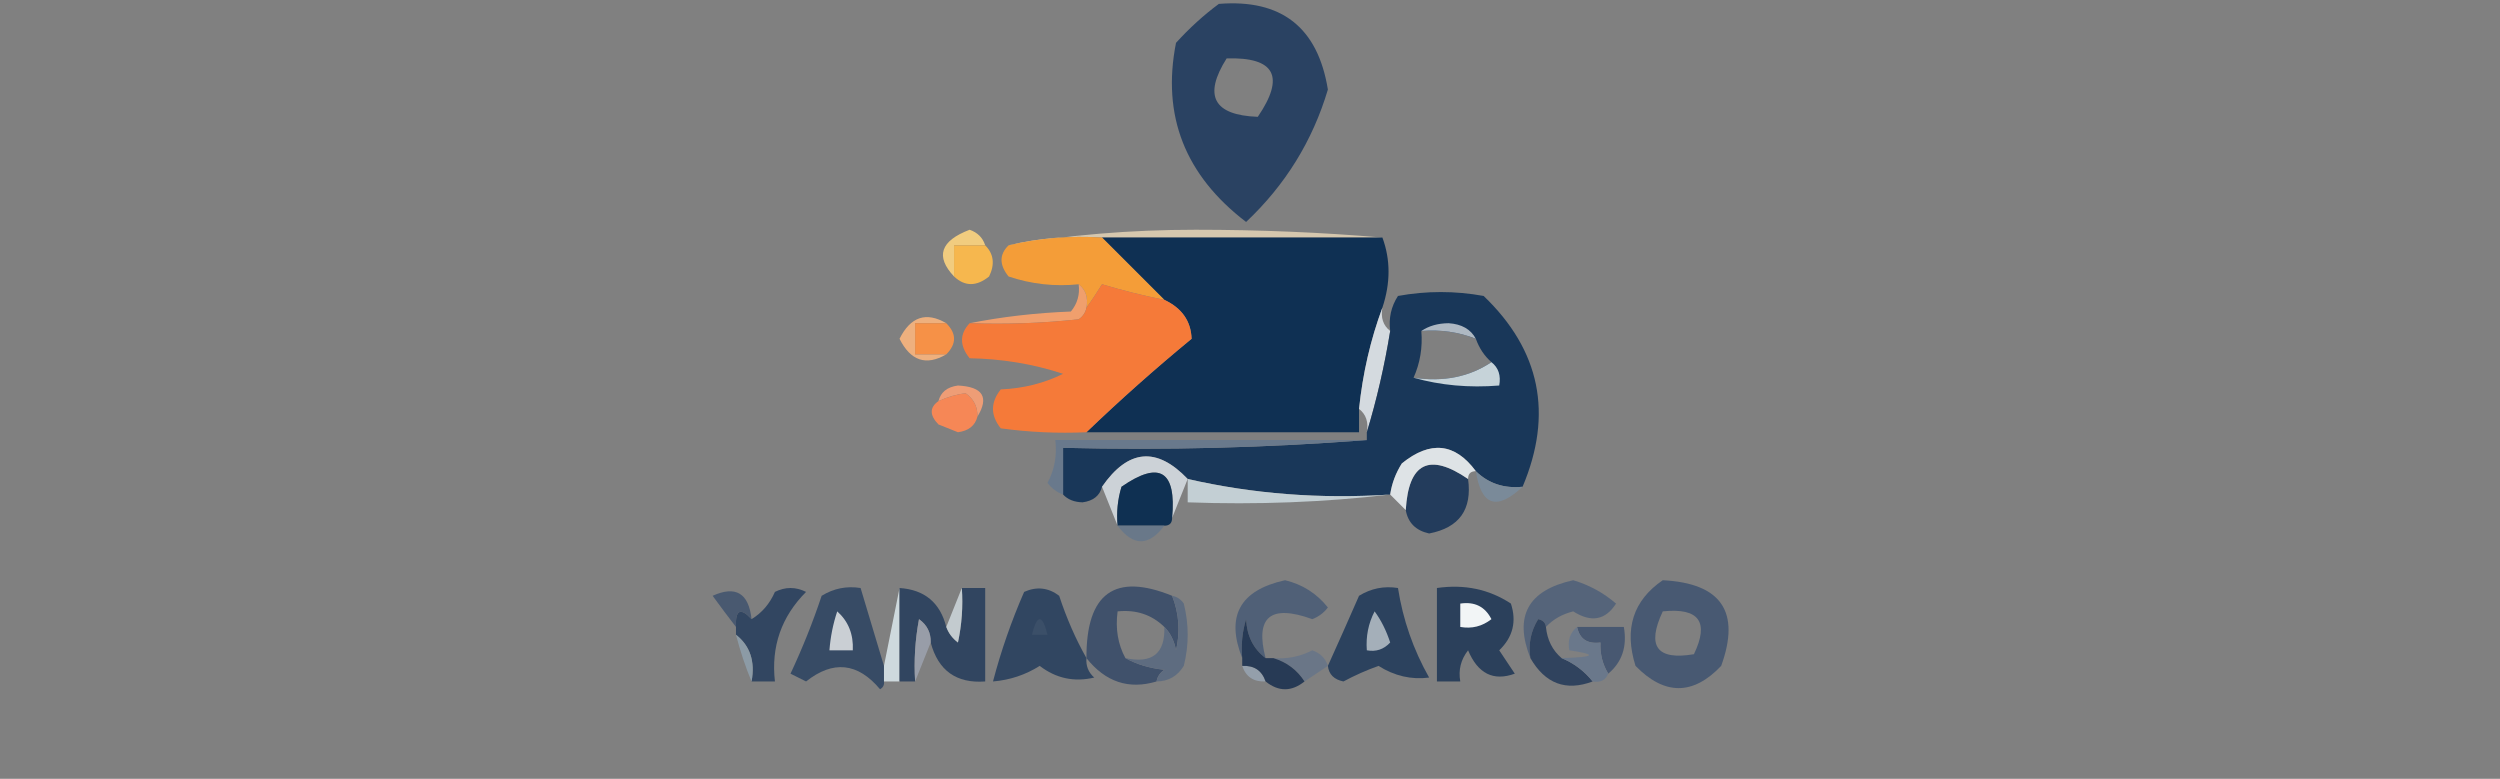 <?xml version="1.0" encoding="UTF-8"?>
<!DOCTYPE svg PUBLIC "-//W3C//DTD SVG 1.1//EN" "http://www.w3.org/Graphics/SVG/1.1/DTD/svg11.dtd">
<svg xmlns="http://www.w3.org/2000/svg" version="1.1" width="321px" height="100px" style="shape-rendering:geometricPrecision; text-rendering:geometricPrecision; image-rendering:optimizeQuality; fill-rule:evenodd; clip-rule:evenodd" xmlns:xlink="http://www.w3.org/1999/xlink">
<rect width="100%" height="100%" fill="#808080" stroke="none"/>
<g><path style="opacity:1" fill="#2a4262" d="M 156.5,0.5 C 164.544,-0.144 169.211,3.523 170.5,11.5C 168.539,18.083 165.039,23.75 160,28.5C 152.151,22.506 149.151,14.84 151,5.5C 152.73,3.598 154.563,1.931 156.5,0.5 Z M 157.5,7.5 C 163.704,7.314 165.037,9.814 161.5,15C 155.812,14.79 154.479,12.29 157.5,7.5 Z"/></g>
<g><path style="opacity:1" fill="#d5c7ae" d="M 177.5,30.5 C 165.5,30.5 153.5,30.5 141.5,30.5C 137.4,30.237 133.4,30.57 129.5,31.5C 137.138,30.169 145.138,29.502 153.5,29.5C 161.674,29.5 169.674,29.834 177.5,30.5 Z"/></g>
<g><path style="opacity:1" fill="#0f3053" d="M 141.5,30.5 C 153.5,30.5 165.5,30.5 177.5,30.5C 178.551,33.344 178.551,36.344 177.5,39.5C 175.977,43.596 174.977,47.929 174.5,52.5C 174.5,53.5 174.5,54.5 174.5,55.5C 162.833,55.5 151.167,55.5 139.5,55.5C 143.806,51.365 148.306,47.365 153,43.5C 152.923,41.228 151.757,39.562 149.5,38.5C 146.833,35.833 144.167,33.167 141.5,30.5 Z"/></g>
<g><path style="opacity:1" fill="#f1cc7f" d="M 126.5,31.5 C 125.167,31.5 123.833,31.5 122.5,31.5C 122.5,32.833 122.5,34.167 122.5,35.5C 120.076,32.932 120.743,30.932 124.5,29.5C 125.522,29.855 126.189,30.522 126.5,31.5 Z"/></g>
<g><path style="opacity:1" fill="#f6b74e" d="M 126.5,31.5 C 127.598,32.601 127.765,33.934 127,35.5C 125.384,36.801 123.884,36.801 122.5,35.5C 122.5,34.167 122.5,32.833 122.5,31.5C 123.833,31.5 125.167,31.5 126.5,31.5 Z"/></g>
<g><path style="opacity:1" fill="#f49d38" d="M 141.5,30.5 C 144.167,33.167 146.833,35.833 149.5,38.5C 146.811,37.962 144.144,37.295 141.5,36.5C 140.824,37.602 140.158,38.602 139.5,39.5C 139.737,38.209 139.404,37.209 138.5,36.5C 135.428,36.817 132.428,36.484 129.5,35.5C 128.295,34.005 128.295,32.672 129.5,31.5C 133.4,30.57 137.4,30.237 141.5,30.5 Z"/></g>
<g><path style="opacity:1" fill="#f09f6d" d="M 138.5,36.5 C 139.404,37.209 139.737,38.209 139.5,39.5C 139.389,40.117 139.056,40.617 138.5,41C 133.845,41.499 129.179,41.666 124.5,41.5C 128.647,40.675 132.981,40.175 137.5,40C 138.337,38.989 138.67,37.822 138.5,36.5 Z"/></g>
<g><path style="opacity:1" fill="#eeb07e" d="M 121.5,41.5 C 120.167,41.5 118.833,41.5 117.5,41.5C 117.5,42.833 117.5,44.167 117.5,45.5C 118.833,45.5 120.167,45.5 121.5,45.5C 118.92,47.008 116.92,46.341 115.5,43.5C 116.92,40.659 118.92,39.992 121.5,41.5 Z"/></g>
<g><path style="opacity:1" fill="#f69147" d="M 121.5,41.5 C 122.833,42.833 122.833,44.167 121.5,45.5C 120.167,45.5 118.833,45.5 117.5,45.5C 117.5,44.167 117.5,42.833 117.5,41.5C 118.833,41.5 120.167,41.5 121.5,41.5 Z"/></g>
<g><path style="opacity:1" fill="#d4dadf" d="M 177.5,39.5 C 177.263,40.791 177.596,41.791 178.5,42.5C 177.772,46.983 176.772,51.316 175.5,55.5C 175.737,54.209 175.404,53.209 174.5,52.5C 174.977,47.929 175.977,43.596 177.5,39.5 Z"/></g>
<g><path style="opacity:1" fill="#f57a39" d="M 149.5,38.5 C 151.757,39.562 152.923,41.228 153,43.5C 148.306,47.365 143.806,51.365 139.5,55.5C 135.818,55.665 132.152,55.499 128.5,55C 127.167,53.333 127.167,51.667 128.5,50C 131.371,49.882 134.038,49.216 136.5,48C 132.687,46.738 128.687,46.071 124.5,46C 123.199,44.385 123.199,42.885 124.5,41.5C 129.179,41.666 133.845,41.499 138.5,41C 139.056,40.617 139.389,40.117 139.5,39.5C 140.158,38.602 140.824,37.602 141.5,36.5C 144.144,37.295 146.811,37.962 149.5,38.5 Z"/></g>
<g><path style="opacity:1" fill="#193759" d="M 195.5,62.5 C 193.114,62.741 191.114,62.075 189.5,60.5C 186.826,56.873 183.659,56.54 180,59.5C 179.209,60.745 178.709,62.078 178.5,63.5C 169.566,64.091 160.899,63.425 152.5,61.5C 148.517,57.326 144.85,57.66 141.5,62.5C 141.209,63.649 140.376,64.316 139,64.5C 137.93,64.472 137.097,64.139 136.5,63.5C 136.5,61.5 136.5,59.5 136.5,57.5C 149.677,57.829 162.677,57.495 175.5,56.5C 175.5,56.167 175.5,55.833 175.5,55.5C 176.772,51.316 177.772,46.983 178.5,42.5C 178.286,40.856 178.62,39.356 179.5,38C 183.167,37.333 186.833,37.333 190.5,38C 197.779,44.983 199.445,53.15 195.5,62.5 Z M 182.5,42.5 C 184.95,42.298 187.283,42.631 189.5,43.5C 189.932,44.709 190.599,45.709 191.5,46.5C 188.663,48.402 185.329,49.069 181.5,48.5C 182.341,46.621 182.675,44.621 182.5,42.5 Z"/></g>
<g><path style="opacity:1" fill="#aeb8c2" d="M 182.5,42.5 C 183.449,41.848 184.615,41.514 186,41.5C 187.681,41.608 188.848,42.275 189.5,43.5C 187.283,42.631 184.95,42.298 182.5,42.5 Z"/></g>
<g><path style="opacity:1" fill="#c6d3d9" d="M 191.5,46.5 C 192.404,47.209 192.737,48.209 192.5,49.5C 188.629,49.815 184.962,49.482 181.5,48.5C 185.329,49.069 188.663,48.402 191.5,46.5 Z"/></g>
<g><path style="opacity:1" fill="#ee9d76" d="M 125.5,53.5 C 125.539,52.244 125.039,51.244 124,50.5C 122.855,50.619 121.688,50.952 120.5,51.5C 120.791,50.351 121.624,49.684 123,49.5C 126.197,49.663 127.031,50.996 125.5,53.5 Z"/></g>
<g><path style="opacity:1" fill="#f68756" d="M 125.5,53.5 C 125.209,54.649 124.376,55.316 123,55.5C 122.167,55.167 121.333,54.833 120.5,54.5C 119.347,53.313 119.347,52.313 120.5,51.5C 121.688,50.952 122.855,50.619 124,50.5C 125.039,51.244 125.539,52.244 125.5,53.5 Z"/></g>
<g><path style="opacity:1" fill="#69798c" d="M 175.5,56.5 C 162.677,57.495 149.677,57.829 136.5,57.5C 136.5,59.5 136.5,61.5 136.5,63.5C 135.711,63.217 135.044,62.717 134.5,62C 135.406,60.3 135.739,58.467 135.5,56.5C 148.833,56.5 162.167,56.5 175.5,56.5 Z"/></g>
<g><path style="opacity:1" fill="#ccd2d7" d="M 152.5,61.5 C 151.833,63.167 151.167,64.833 150.5,66.5C 151.058,60.445 148.891,59.112 144,62.5C 143.506,64.134 143.34,65.801 143.5,67.5C 142.833,65.833 142.167,64.167 141.5,62.5C 144.85,57.66 148.517,57.326 152.5,61.5 Z"/></g>
<g><path style="opacity:1" fill="#233c5c" d="M 188.5,61.5 C 189.04,65.423 187.373,67.756 183.5,68.5C 181.787,68.121 180.787,67.121 180.5,65.5C 180.846,59.418 183.513,58.084 188.5,61.5 Z"/></g>
<g><path style="opacity:1" fill="#0f3052" d="M 150.5,66.5 C 150.5,67.167 150.167,67.5 149.5,67.5C 147.5,67.5 145.5,67.5 143.5,67.5C 143.34,65.801 143.506,64.134 144,62.5C 148.891,59.112 151.058,60.445 150.5,66.5 Z"/></g>
<g><path style="opacity:1" fill="#dee3e6" d="M 189.5,60.5 C 188.833,60.5 188.5,60.833 188.5,61.5C 183.513,58.084 180.846,59.418 180.5,65.5C 179.833,64.833 179.167,64.167 178.5,63.5C 178.709,62.078 179.209,60.745 180,59.5C 183.659,56.54 186.826,56.873 189.5,60.5 Z"/></g>
<g><path style="opacity:1" fill="#7a8a99" d="M 189.5,60.5 C 191.114,62.075 193.114,62.741 195.5,62.5C 192.185,65.617 190.185,64.951 189.5,60.5 Z"/></g>
<g><path style="opacity:1" fill="#c3cfd4" d="M 152.5,61.5 C 160.899,63.425 169.566,64.091 178.5,63.5C 170.016,64.493 161.349,64.826 152.5,64.5C 152.5,63.5 152.5,62.5 152.5,61.5 Z"/></g>
<g><path style="opacity:1" fill="#697889" d="M 143.5,67.5 C 145.5,67.5 147.5,67.5 149.5,67.5C 147.5,70.167 145.5,70.167 143.5,67.5 Z"/></g>
<g><path style="opacity:1" fill="#2b405b" d="M 184.5,75.5 C 188.03,74.989 191.196,75.656 194,77.5C 194.756,79.809 194.256,81.809 192.5,83.5C 193.167,84.5 193.833,85.5 194.5,86.5C 191.758,87.499 189.758,86.499 188.5,83.5C 187.571,84.689 187.238,86.022 187.5,87.5C 186.5,87.5 185.5,87.5 184.5,87.5C 184.5,83.5 184.5,79.5 184.5,75.5 Z"/></g>
<g><path style="opacity:1" fill="#495970" d="M 96.5,79.5 C 95.076,77.969 94.409,78.302 94.5,80.5C 93.521,79.235 92.521,77.901 91.5,76.5C 94.469,75.155 96.136,76.155 96.5,79.5 Z"/></g>
<g><path style="opacity:1" fill="#ced9dd" d="M 115.5,75.5 C 115.5,79.5 115.5,83.5 115.5,87.5C 114.833,87.5 114.167,87.5 113.5,87.5C 113.5,86.833 113.5,86.167 113.5,85.5C 114.167,82.167 114.833,78.833 115.5,75.5 Z"/></g>
<g><path style="opacity:1" fill="#506077" d="M 162.5,84.5 C 160.933,83.319 160.099,81.653 160,79.5C 159.506,81.134 159.34,82.801 159.5,84.5C 157.362,79.115 159.195,75.781 165,74.5C 167.24,75.036 169.073,76.203 170.5,78C 169.975,78.692 169.308,79.192 168.5,79.5C 163.124,77.549 161.124,79.216 162.5,84.5 Z"/></g>
<g><path style="opacity:1" fill="#55647a" d="M 198.5,80.5 C 198.44,79.957 198.107,79.624 197.5,79.5C 196.548,81.045 196.215,82.712 196.5,84.5C 194.362,79.115 196.195,75.781 202,74.5C 204.058,75.112 205.891,76.112 207.5,77.5C 206.141,79.636 204.307,79.969 202,78.5C 200.566,78.862 199.399,79.528 198.5,80.5 Z"/></g>
<g><path style="opacity:1" fill="#314560" d="M 115.5,75.5 C 118.712,75.712 120.712,77.379 121.5,80.5C 121.783,81.289 122.283,81.956 123,82.5C 123.497,80.19 123.663,77.857 123.5,75.5C 124.5,75.5 125.5,75.5 126.5,75.5C 126.5,79.5 126.5,83.5 126.5,87.5C 122.798,87.774 120.465,86.108 119.5,82.5C 119.539,81.244 119.039,80.244 118,79.5C 117.503,82.146 117.336,84.813 117.5,87.5C 116.833,87.5 116.167,87.5 115.5,87.5C 115.5,83.5 115.5,79.5 115.5,75.5 Z"/></g>
<g><path style="opacity:0.856" fill="#cfd8dc" d="M 123.5,75.5 C 123.663,77.857 123.497,80.19 123,82.5C 122.283,81.956 121.783,81.289 121.5,80.5C 122.167,78.833 122.833,77.167 123.5,75.5 Z"/></g>
<g><path style="opacity:1" fill="#f2f5f6" d="M 187.5,77.5 C 189.346,77.222 190.68,77.889 191.5,79.5C 190.311,80.429 188.978,80.762 187.5,80.5C 187.5,79.5 187.5,78.5 187.5,77.5 Z"/></g>
<g><path style="opacity:1" fill="#324661" d="M 96.5,87.5 C 96.975,84.918 96.308,82.918 94.5,81.5C 94.5,81.167 94.5,80.833 94.5,80.5C 94.409,78.302 95.076,77.969 96.5,79.5C 97.837,78.685 98.837,77.519 99.5,76C 100.833,75.333 102.167,75.333 103.5,76C 100.328,79.181 98.994,83.014 99.5,87.5C 98.5,87.5 97.5,87.5 96.5,87.5 Z"/></g>
<g><path style="opacity:1" fill="#40516b" d="M 150.5,76.5 C 151.39,78.782 151.556,81.115 151,83.5C 150.768,82.263 150.268,81.263 149.5,80.5C 147.886,78.925 145.886,78.259 143.5,78.5C 143.205,80.735 143.539,82.735 144.5,84.5C 145.952,85.302 147.618,85.802 149.5,86C 148.944,86.383 148.611,86.883 148.5,87.5C 144.938,88.569 141.938,87.569 139.5,84.5C 139.461,76.168 143.127,73.501 150.5,76.5 Z"/></g>
<g><path style="opacity:1" fill="#2c425e" d="M 170.5,85.5 C 171.81,82.602 173.143,79.602 174.5,76.5C 176.045,75.548 177.712,75.215 179.5,75.5C 180.137,79.578 181.47,83.411 183.5,87C 181.224,87.297 179.057,86.797 177,85.5C 175.449,86.053 173.949,86.72 172.5,87.5C 171.287,87.253 170.62,86.586 170.5,85.5 Z"/></g>
<g><path style="opacity:1" fill="#a4afb9" d="M 176.5,78.5 C 177.339,79.641 178.006,80.975 178.5,82.5C 177.675,83.386 176.675,83.719 175.5,83.5C 175.366,81.709 175.699,80.042 176.5,78.5 Z"/></g>
<g><path style="opacity:1" fill="#485871" d="M 202.5,80.5 C 204.5,80.5 206.5,80.5 208.5,80.5C 208.946,83.01 208.28,85.01 206.5,86.5C 205.766,85.292 205.433,83.959 205.5,82.5C 203.821,82.715 202.821,82.048 202.5,80.5 Z"/></g>
<g><path style="opacity:1" fill="#8c9ba6" d="M 94.5,81.5 C 96.308,82.918 96.975,84.918 96.5,87.5C 95.715,85.626 95.048,83.626 94.5,81.5 Z"/></g>
<g><path style="opacity:1" fill="#989da8" d="M 119.5,82.5 C 118.833,84.167 118.167,85.833 117.5,87.5C 117.336,84.813 117.503,82.146 118,79.5C 119.039,80.244 119.539,81.244 119.5,82.5 Z"/></g>
<g><path style="opacity:1" fill="#314661" d="M 139.5,84.5 C 139.414,85.496 139.748,86.329 140.5,87C 137.924,87.606 135.59,87.106 133.5,85.5C 131.675,86.651 129.675,87.318 127.5,87.5C 128.531,83.573 129.865,79.739 131.5,76C 133.112,75.28 134.612,75.446 136,76.5C 136.942,79.374 138.109,82.04 139.5,84.5 Z"/></g>
<g><path style="opacity:0.063" fill="#d4d9dc" d="M 134.5,81.5 C 133.833,81.5 133.167,81.5 132.5,81.5C 133.167,78.833 133.833,78.833 134.5,81.5 Z"/></g>
<g><path style="opacity:1" fill="#5e6c80" d="M 150.5,76.5 C 151.117,76.611 151.617,76.944 152,77.5C 152.667,80.167 152.667,82.833 152,85.5C 151.184,86.823 150.017,87.489 148.5,87.5C 148.611,86.883 148.944,86.383 149.5,86C 147.618,85.802 145.952,85.302 144.5,84.5C 147.95,85.244 149.616,83.91 149.5,80.5C 150.268,81.263 150.768,82.263 151,83.5C 151.556,81.115 151.39,78.782 150.5,76.5 Z"/></g>
<g><path style="opacity:1" fill="#485972" d="M 213.5,74.5 C 221.018,74.888 223.518,78.554 221,85.5C 217.382,89.305 213.716,89.305 210,85.5C 208.518,80.774 209.685,77.107 213.5,74.5 Z M 213.5,78.5 C 218.159,78.015 219.492,79.848 217.5,84C 212.728,84.81 211.395,82.977 213.5,78.5 Z"/></g>
<g><path style="opacity:1" fill="#374b65" d="M 113.5,85.5 C 113.5,86.167 113.5,86.833 113.5,87.5C 113.565,87.938 113.399,88.272 113,88.5C 110.136,85.083 106.969,84.75 103.5,87.5C 102.833,87.167 102.167,86.833 101.5,86.5C 103.029,83.246 104.362,79.913 105.5,76.5C 107.045,75.548 108.712,75.215 110.5,75.5C 111.492,78.823 112.492,82.156 113.5,85.5 Z"/></g>
<g><path style="opacity:1" fill="#cacfd4" d="M 107.5,78.5 C 108.931,79.78 109.598,81.447 109.5,83.5C 108.5,83.5 107.5,83.5 106.5,83.5C 106.629,81.784 106.962,80.117 107.5,78.5 Z"/></g>
<g><path style="opacity:1" fill="#6a7687" d="M 170.5,85.5 C 169.5,86.167 168.5,86.833 167.5,87.5C 166.552,86.022 165.219,85.022 163.5,84.5C 165.262,84.643 166.929,84.309 168.5,83.5C 169.522,83.856 170.189,84.522 170.5,85.5 Z"/></g>
<g><path style="opacity:1" fill="#30435e" d="M 198.5,80.5 C 198.66,82.153 199.326,83.486 200.5,84.5C 202.076,85.143 203.41,86.143 204.5,87.5C 201.063,88.789 198.397,87.789 196.5,84.5C 196.215,82.712 196.548,81.045 197.5,79.5C 198.107,79.624 198.44,79.957 198.5,80.5 Z"/></g>
<g><path style="opacity:1" fill="#6a788b" d="M 202.5,80.5 C 202.821,82.048 203.821,82.715 205.5,82.5C 205.433,83.959 205.766,85.292 206.5,86.5C 206.158,87.338 205.492,87.672 204.5,87.5C 203.41,86.143 202.076,85.143 200.5,84.5C 204.838,84.378 205.172,84.045 201.5,83.5C 201.263,82.209 201.596,81.209 202.5,80.5 Z"/></g>
<g><path style="opacity:1" fill="#949fab" d="M 159.5,85.5 C 161.027,85.427 162.027,86.094 162.5,87.5C 160.973,87.573 159.973,86.906 159.5,85.5 Z"/></g>
<g><path style="opacity:1" fill="#273a55" d="M 162.5,84.5 C 162.833,84.5 163.167,84.5 163.5,84.5C 165.219,85.022 166.552,86.022 167.5,87.5C 165.833,88.833 164.167,88.833 162.5,87.5C 162.027,86.094 161.027,85.427 159.5,85.5C 159.5,85.167 159.5,84.833 159.5,84.5C 159.34,82.801 159.506,81.134 160,79.5C 160.099,81.653 160.933,83.319 162.5,84.5 Z"/></g>
</svg>
